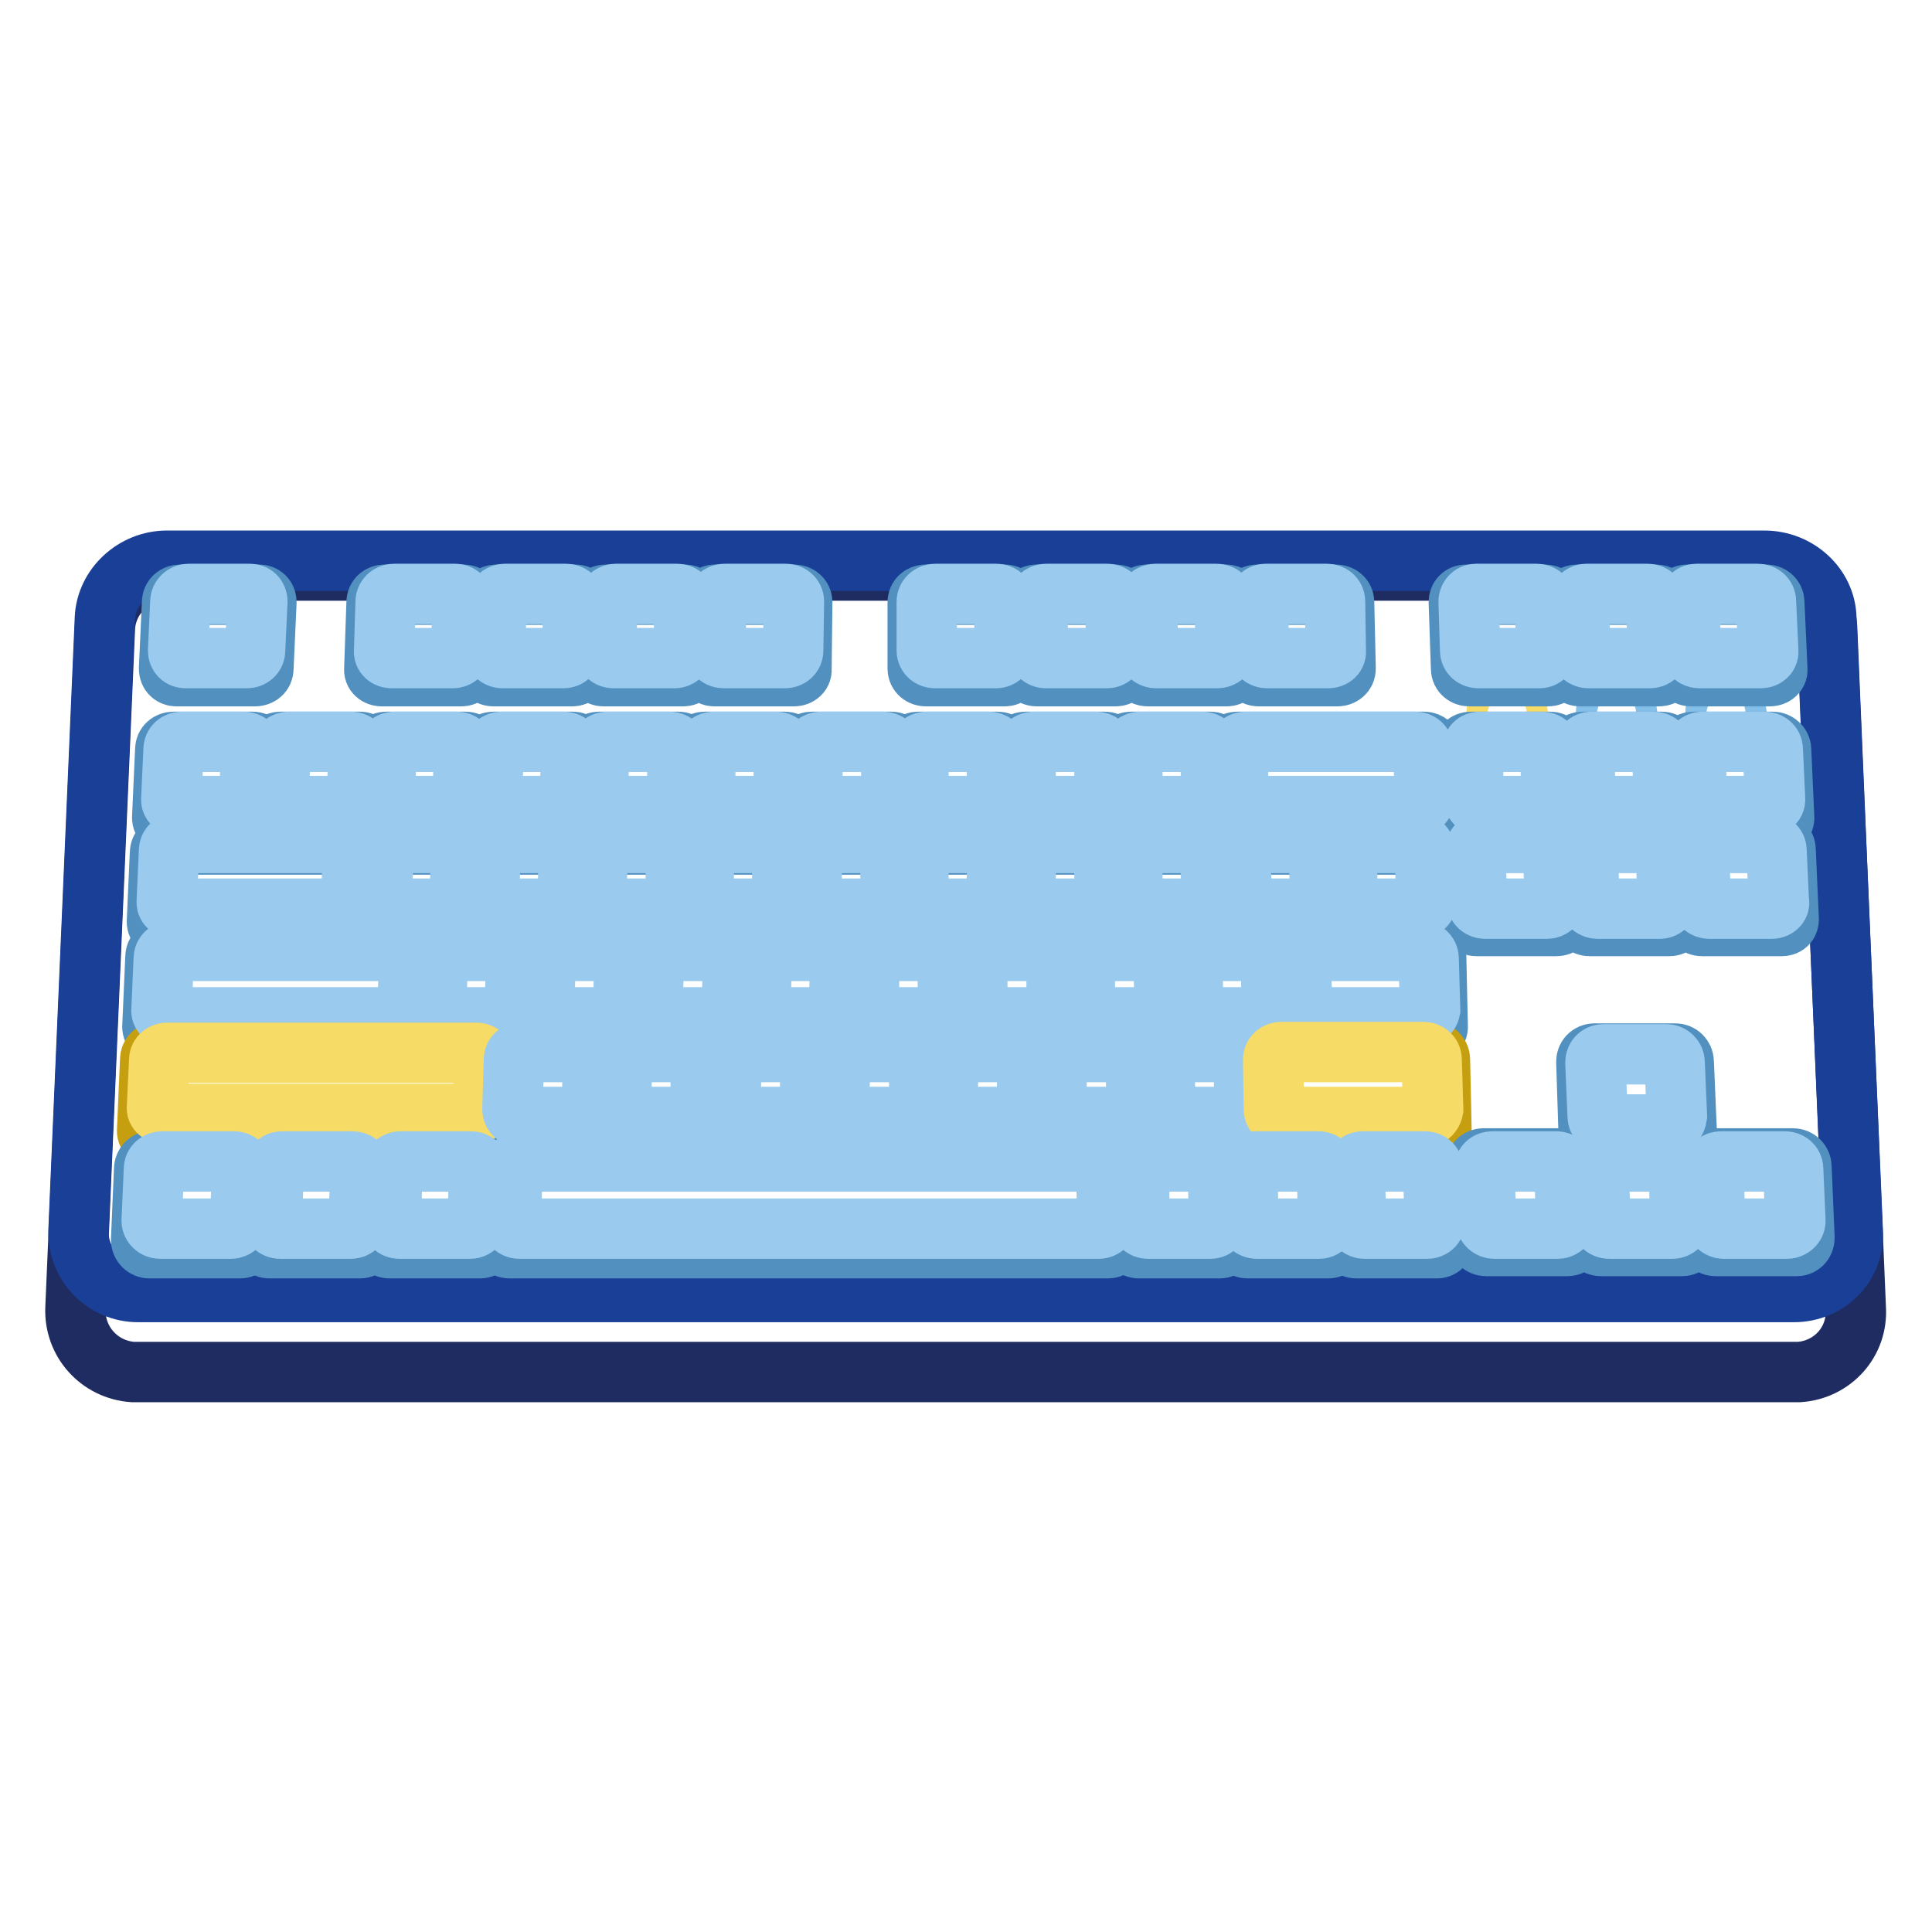 <?xml version="1.0" encoding="utf-8"?>
<!-- Svg Vector Icons : http://www.onlinewebfonts.com/icon -->
<!DOCTYPE svg PUBLIC "-//W3C//DTD SVG 1.1//EN" "http://www.w3.org/Graphics/SVG/1.1/DTD/svg11.dtd">
<svg version="1.1" xmlns="http://www.w3.org/2000/svg" xmlns:xlink="http://www.w3.org/1999/xlink" x="0px" y="0px" viewBox="0 0 256 256" enable-background="new 0 0 256 256" xml:space="preserve">
<g> <path stroke-width="8" fill-opacity="0" stroke="#1e2c62"  d="M238.4,181.8H17.6c-4.4-0.3-7.8-4-7.6-8.5l3.9-90.1c0.2-4.2,3.8-7.6,8-7.6h212.2c4.2,0,7.8,3.4,8,7.6 l3.8,90.1C246.2,177.8,242.8,181.5,238.4,181.8z"/> <path stroke-width="8" fill-opacity="0" stroke="#1a3f97"  d="M237.7,171.2H18.3c-4.5,0-8-3.7-7.9-8.1l3.5-81.2c0.2-4.2,3.9-7.6,8.2-7.6h211.7c4.4,0,8.1,3.4,8.2,7.6 l3.5,81.2C245.8,167.6,242.2,171.2,237.7,171.2z"/> <path stroke-width="8" fill-opacity="0" stroke="#f6db67"  d="M198.3,94.5c0,0.8,0.6,1.5,1.4,1.5c0.8,0,1.4-0.6,1.4-1.4c0,0,0,0,0,0c0-0.8-0.6-1.5-1.4-1.5 C199,93.1,198.3,93.7,198.3,94.5C198.3,94.5,198.3,94.5,198.3,94.5z"/> <path stroke-width="8" fill-opacity="0" stroke="#83bfe9"  d="M212.8,94.5c0,0.8,0.6,1.5,1.4,1.5c0.8,0,1.4-0.6,1.4-1.4c0,0,0,0,0,0c0-0.8-0.6-1.5-1.4-1.5 C213.4,93.1,212.8,93.7,212.8,94.5C212.8,94.5,212.8,94.5,212.8,94.5z"/> <path stroke-width="8" fill-opacity="0" stroke="#83bfe9"  d="M227.3,94.5c0,0.8,0.6,1.5,1.4,1.5c0.8,0,1.4-0.6,1.4-1.4c0,0,0,0,0,0c0-0.8-0.6-1.5-1.4-1.5 C227.9,93.1,227.3,93.7,227.3,94.5C227.3,94.5,227.3,94.5,227.3,94.5z"/> <path stroke-width="8" fill-opacity="0" stroke="#5290c0"  d="M33.8,89.6H23.4c-0.6,0-1-0.4-1-1l0.4-8.8c0-0.6,0.5-1,1.1-1h10.4c0.6,0,1,0.4,1,1l-0.4,8.8 C34.9,89.2,34.4,89.6,33.8,89.6z M33,109.3H22.5c-0.6,0-1.1-0.5-1-1.1l0.4-8.9c0-0.6,0.5-1,1.1-1h10.5c0.6,0,1.1,0.5,1,1l-0.4,8.9 C34.1,108.8,33.6,109.3,33,109.3z M46.6,123.1H21.8c-0.6,0-1.1-0.5-1-1.1l0.4-9c0-0.6,0.5-1.1,1.1-1.1H47c0.6,0,1.1,0.5,1,1.1 l-0.3,9C47.7,122.6,47.2,123.1,46.6,123.1z M53.9,137H21.2c-0.6,0-1.1-0.5-1-1.1l0.4-9.1c0-0.6,0.5-1.1,1.1-1.1h32.6 c0.6,0,1.1,0.5,1.1,1.1l-0.3,9.1C55,136.5,54.5,137,53.9,137z"/> <path stroke-width="8" fill-opacity="0" stroke="#c59f0f"  d="M64,150.8H20.5c-0.6,0-1.1-0.5-1-1.1l0.4-9.3c0-0.6,0.5-1.1,1.1-1.1h43.2c0.6,0,1.1,0.5,1.1,1.1l-0.3,9.3 C65.1,150.3,64.6,150.8,64,150.8z"/> <path stroke-width="8" fill-opacity="0" stroke="#5290c0"  d="M146.8,165.4H67.5c-0.6,0-1.1-0.5-1.1-1.1l0.3-9.4c0-0.6,0.5-1.1,1.1-1.1h78.9c0.6,0,1.1,0.5,1.1,1.1 l0.1,9.4C147.9,164.9,147.4,165.4,146.8,165.4z M47.2,109.3H36.7c-0.6,0-1.1-0.5-1-1.1l0.4-8.9c0-0.6,0.5-1,1.1-1h10.5 c0.6,0,1.1,0.5,1,1l-0.3,8.9C48.2,108.8,47.7,109.3,47.2,109.3z M61.3,109.3H50.8c-0.6,0-1.1-0.5-1-1.1l0.3-8.9c0-0.6,0.5-1,1.1-1 h10.5c0.6,0,1.1,0.5,1,1l-0.3,8.9C62.4,108.8,61.9,109.3,61.3,109.3z M31.8,165.4h-12c-0.6,0-1.1-0.5-1.1-1.1l0.4-9.4 c0-0.6,0.5-1.1,1.1-1.1h12c0.6,0,1.1,0.5,1.1,1.1l-0.4,9.4C33,164.9,32.4,165.4,31.8,165.4z M47.7,165.4h-12 c-0.6,0-1.1-0.5-1.1-1.1l0.4-9.4c0-0.6,0.5-1.1,1.1-1.1h11.9c0.6,0,1.1,0.5,1.1,1.1l-0.3,9.4C48.8,164.9,48.3,165.4,47.7,165.4z  M63.6,165.4h-12c-0.6,0-1.1-0.5-1.1-1.1l0.3-9.4c0-0.6,0.5-1.1,1.1-1.1h11.9c0.6,0,1.1,0.5,1.1,1.1l-0.3,9.4 C64.7,164.9,64.2,165.4,63.6,165.4z M161.6,165.4h-10.7c-0.6,0-1.1-0.5-1.1-1.1l-0.1-9.4c0-0.6,0.5-1.1,1.1-1.1h10.6 c0.6,0,1.1,0.5,1.1,1.1l0.1,9.4C162.7,164.9,162.2,165.4,161.6,165.4z M176,165.4h-10.7c-0.6,0-1.1-0.5-1.1-1.1l-0.1-9.4 c0-0.6,0.5-1.1,1.1-1.1h10.6c0.6,0,1.1,0.5,1.1,1.1l0.2,9.4C177,164.9,176.6,165.4,176,165.4z M190.4,165.4h-10.7 c-0.6,0-1.1-0.5-1.1-1.1l-0.2-9.4c0-0.6,0.5-1.1,1.1-1.1H190c0.6,0,1.1,0.5,1.1,1.1l0.2,9.4C191.4,164.9,191,165.4,190.4,165.4z  M75.5,109.3H65c-0.6,0-1.1-0.5-1-1.1l0.3-8.9c0-0.6,0.5-1,1.1-1h10.5c0.6,0,1.1,0.5,1,1l-0.2,8.9 C76.6,108.8,76.1,109.3,75.5,109.3z M89.7,109.3H79.2c-0.6,0-1.1-0.5-1.1-1.1l0.2-8.9c0-0.6,0.5-1,1.1-1h10.5c0.6,0,1.1,0.5,1.1,1 l-0.2,8.9C90.8,108.8,90.3,109.3,89.7,109.3z M103.9,109.3H93.3c-0.6,0-1.1-0.5-1.1-1.1l0.1-8.9c0-0.6,0.5-1,1.1-1H104 c0.6,0,1.1,0.5,1.1,1l-0.1,8.9C104.9,108.8,104.4,109.3,103.9,109.3z M118,109.3h-10.5c-0.6,0-1.1-0.5-1.1-1.1l0.1-8.9 c0-0.6,0.5-1,1.1-1h10.5c0.6,0,1.1,0.5,1.1,1l0,8.9C119.1,108.8,118.6,109.3,118,109.3z M132.2,109.3h-10.5c-0.6,0-1.1-0.5-1.1-1.1 l0-8.9c0-0.6,0.5-1,1.1-1h10.5c0.6,0,1.1,0.5,1.1,1l0,8.9C133.3,108.8,132.8,109.3,132.2,109.3L132.2,109.3z M146.4,109.3h-10.5 c-0.6,0-1.1-0.5-1.1-1.1l0-8.9c0-0.6,0.5-1,1.1-1h10.5c0.6,0,1.1,0.5,1.1,1l0.1,8.9C147.4,108.8,146.9,109.3,146.4,109.3z  M160.5,109.3H150c-0.6,0-1.1-0.5-1.1-1.1l-0.1-8.9c0-0.6,0.5-1,1.1-1h10.5c0.6,0,1.1,0.5,1.1,1l0.1,8.9 C161.6,108.8,161.1,109.3,160.5,109.3z M188.9,109.3h-24.8c-0.6,0-1.1-0.5-1.1-1.1l-0.1-8.9c0-0.6,0.4-1,1.1-1h24.7 c0.6,0,1.1,0.5,1.1,1l0.2,8.9C189.9,108.8,189.5,109.3,188.9,109.3z M60.9,123.1H50.3c-0.6,0-1.1-0.5-1-1.1l0.3-9 c0-0.6,0.5-1.1,1.1-1.1h10.5c0.6,0,1.1,0.5,1,1.1l-0.3,9C62,122.6,61.5,123.1,60.9,123.1z M75.2,123.1H64.6c-0.6,0-1.1-0.5-1.1-1.1 l0.3-9c0-0.6,0.5-1.1,1.1-1.1h10.5c0.6,0,1.1,0.5,1.1,1.1l-0.2,9C76.3,122.6,75.8,123.1,75.2,123.1z M89.4,123.1H78.8 c-0.6,0-1.1-0.5-1.1-1.1l0.2-9c0-0.6,0.5-1.1,1.1-1.1h10.5c0.6,0,1.1,0.5,1.1,1.1l-0.2,9C90.5,122.6,90,123.1,89.4,123.1z  M103.7,123.1H93.1c-0.6,0-1.1-0.5-1.1-1.1l0.2-9c0-0.6,0.5-1.1,1.1-1.1h10.5c0.6,0,1.1,0.5,1.1,1.1l-0.1,9 C104.8,122.6,104.3,123.1,103.7,123.1z M118,123.1h-10.6c-0.6,0-1.1-0.5-1.1-1.1l0.1-9c0-0.6,0.5-1.1,1.1-1.1H118 c0.6,0,1.1,0.5,1.1,1.1l0,9C119,122.6,118.5,123.1,118,123.1z M132.2,123.1h-10.6c-0.6,0-1.1-0.5-1.1-1.1l0-9 c0-0.6,0.5-1.1,1.1-1.1h10.5c0.6,0,1.1,0.5,1.1,1.1l0,9C133.3,122.6,132.8,123.1,132.2,123.1z M146.5,123.1h-10.6 c-0.6,0-1.1-0.5-1.1-1.1l0-9c0-0.6,0.5-1.1,1.1-1.1h10.5c0.6,0,1.1,0.5,1.1,1.1l0.1,9C147.5,122.6,147.1,123.1,146.5,123.1z  M160.7,123.1h-10.6c-0.6,0-1.1-0.5-1.1-1.1l-0.1-9c0-0.6,0.5-1.1,1.1-1.1h10.5c0.6,0,1.1,0.5,1.1,1.1l0.1,9 C161.8,122.6,161.3,123.1,160.7,123.1z M175,123.1h-10.6c-0.6,0-1.1-0.5-1.1-1.1l-0.1-9c0-0.6,0.5-1.1,1.1-1.1h10.5 c0.6,0,1.1,0.5,1.1,1.1l0.2,9C176,122.6,175.6,123.1,175,123.1z M189.2,123.1h-10.6c-0.6,0-1.1-0.5-1.1-1.1l-0.2-9 c0-0.6,0.4-1.1,1.1-1.1H189c0.6,0,1.1,0.5,1.1,1.1l0.2,9C190.3,122.6,189.8,123.1,189.2,123.1z M68.3,137H57.7 c-0.6,0-1.1-0.5-1.1-1.1l0.3-9.1c0-0.6,0.5-1.1,1.1-1.1h10.6c0.6,0,1.1,0.5,1.1,1.1l-0.2,9.1C69.4,136.5,68.9,137,68.3,137z  M82.7,137H72c-0.6,0-1.1-0.5-1.1-1.1l0.2-9.1c0-0.6,0.5-1.1,1.1-1.1h10.6c0.6,0,1.1,0.5,1.1,1.1l-0.2,9.1 C83.8,136.5,83.3,137,82.7,137z M97,137H86.4c-0.6,0-1.1-0.5-1.1-1.1l0.2-9.1c0-0.6,0.5-1.1,1.1-1.1h10.6c0.6,0,1.1,0.5,1.1,1.1 l-0.1,9.1C98.1,136.5,97.6,137,97,137z M111.4,137h-10.6c-0.6,0-1.1-0.5-1.1-1.1l0.1-9.1c0-0.6,0.5-1.1,1.1-1.1h10.6 c0.6,0,1.1,0.5,1.1,1.1l-0.1,9.1C112.5,136.5,112,137,111.4,137z M125.7,137h-10.6c-0.6,0-1.1-0.5-1.1-1.1l0.1-9.1 c0-0.6,0.5-1.1,1.1-1.1h10.6c0.6,0,1.1,0.5,1.1,1.1v9.1C126.8,136.5,126.3,137,125.7,137z M140,137h-10.6c-0.6,0-1.1-0.5-1.1-1.1 v-9.1c0-0.6,0.5-1.1,1.1-1.1H140c0.6,0,1.1,0.5,1.1,1.1l0.1,9.1C141.1,136.5,140.7,137,140,137z M154.4,137h-10.6 c-0.6,0-1.1-0.5-1.1-1.1l-0.1-9.1c0-0.6,0.5-1.1,1.1-1.1h10.6c0.6,0,1.1,0.5,1.1,1.1l0.1,9.1C155.5,136.5,155,137,154.4,137z  M168.7,137h-10.6c-0.6,0-1.1-0.5-1.1-1.1l-0.1-9.1c0-0.6,0.5-1.1,1.1-1.1h10.6c0.6,0,1.1,0.5,1.1,1.1l0.2,9.1 C169.8,136.5,169.3,137,168.7,137L168.7,137z M189.5,137h-17.1c-0.6,0-1.1-0.5-1.1-1.1l-0.2-9.1c0-0.6,0.5-1.1,1.1-1.1h17 c0.6,0,1.1,0.5,1.1,1.1l0.2,9.1C190.6,136.5,190.1,137,189.5,137z M78.5,150.8H67.8c-0.6,0-1.1-0.5-1.1-1.1l0.2-9.3 c0-0.6,0.5-1.1,1.1-1.1h10.6c0.6,0,1.1,0.5,1.1,1.1l-0.2,9.3C79.6,150.3,79.1,150.8,78.5,150.8z M92.9,150.8H82.2 c-0.6,0-1.1-0.5-1.1-1.1l0.2-9.3c0-0.6,0.5-1.1,1.1-1.1h10.6c0.6,0,1.1,0.5,1.1,1.1l-0.1,9.3C94,150.3,93.5,150.8,92.9,150.8z  M107.3,150.8H96.6c-0.6,0-1.1-0.5-1.1-1.1l0.1-9.3c0-0.6,0.5-1.1,1.1-1.1h10.7c0.6,0,1.1,0.5,1.1,1.1l-0.1,9.3 C108.4,150.3,107.9,150.8,107.3,150.8z M121.8,150.8h-10.7c-0.6,0-1.1-0.5-1.1-1.1l0.1-9.3c0-0.6,0.5-1.1,1.1-1.1h10.6 c0.6,0,1.1,0.5,1.1,1.1l0,9.3C122.8,150.3,122.4,150.8,121.8,150.8z M136.2,150.8h-10.7c-0.6,0-1.1-0.5-1.1-1.1l0-9.3 c0-0.6,0.5-1.1,1.1-1.1h10.6c0.6,0,1.1,0.5,1.1,1.1l0,9.3C137.3,150.3,136.8,150.8,136.2,150.8z M150.6,150.8h-10.7 c-0.6,0-1.1-0.5-1.1-1.1l0-9.3c0-0.6,0.5-1.1,1.1-1.1h10.6c0.6,0,1.1,0.5,1.1,1.1l0.1,9.3C151.7,150.3,151.2,150.8,150.6,150.8 L150.6,150.8z M165,150.8h-10.7c-0.6,0-1.1-0.5-1.1-1.1l-0.1-9.3c0-0.6,0.5-1.1,1.1-1.1h10.6c0.6,0,1.1,0.5,1.1,1.1l0.2,9.3 C166.1,150.3,165.6,150.8,165,150.8z"/> <path stroke-width="8" fill-opacity="0" stroke="#c59f0f"  d="M190,150.8h-21.2c-0.6,0-1.1-0.5-1.1-1.1l-0.2-9.3c0-0.6,0.5-1.1,1.1-1.1h21.1c0.6,0,1.1,0.5,1.1,1.1 l0.2,9.3C191,150.3,190.6,150.8,190,150.8L190,150.8z"/> <path stroke-width="8" fill-opacity="0" stroke="#5290c0"  d="M61.1,89.6H50.6c-0.6,0-1.1-0.4-1-1l0.3-8.8c0-0.6,0.5-1,1.1-1h10.4c0.6,0,1,0.4,1,1l-0.3,8.8 C62.2,89.2,61.7,89.6,61.1,89.6z M75.8,89.6H65.4c-0.6,0-1.1-0.4-1-1l0.3-8.8c0-0.6,0.5-1,1.1-1h10.4c0.6,0,1.1,0.4,1,1l-0.2,8.8 C76.8,89.2,76.4,89.6,75.8,89.6z M90.5,89.6H80c-0.6,0-1.1-0.4-1-1l0.2-8.8c0-0.6,0.5-1,1.1-1h10.4c0.6,0,1.1,0.4,1,1l-0.2,8.8 C91.6,89.2,91.1,89.6,90.5,89.6z M105.2,89.6H94.7c-0.6,0-1.1-0.4-1.1-1l0.1-8.8c0-0.6,0.5-1,1.1-1h10.4c0.6,0,1.1,0.4,1.1,1 l-0.1,8.8C106.3,89.2,105.8,89.6,105.2,89.6z M133.1,89.6h-10.4c-0.6,0-1.1-0.4-1.1-1l0-8.8c0-0.6,0.5-1,1.1-1h10.4 c0.6,0,1.1,0.4,1.1,1l0,8.8C134.2,89.2,133.7,89.6,133.1,89.6z M147.8,89.6h-10.4c-0.6,0-1.1-0.4-1.1-1l0-8.8c0-0.6,0.5-1,1.1-1 h10.4c0.6,0,1.1,0.4,1.1,1l0.1,8.8C148.9,89.2,148.4,89.6,147.8,89.6L147.8,89.6z M162.5,89.6h-10.4c-0.6,0-1.1-0.4-1.1-1l-0.1-8.8 c0-0.6,0.5-1,1.1-1h10.4c0.6,0,1.1,0.4,1.1,1l0.1,8.8C163.6,89.2,163.1,89.6,162.5,89.6L162.5,89.6z M177.2,89.6h-10.4 c-0.6,0-1.1-0.4-1.1-1l-0.1-8.8c0-0.6,0.4-1,1-1H177c0.6,0,1.1,0.4,1.1,1l0.2,8.8C178.3,89.2,177.8,89.6,177.2,89.6L177.2,89.6z  M205.1,89.6h-10.4c-0.6,0-1.1-0.4-1.1-1l-0.3-8.8c0-0.6,0.4-1,1-1h10.4c0.6,0,1.1,0.4,1.1,1l0.3,8.8 C206.2,89.2,205.7,89.6,205.1,89.6L205.1,89.6z M219.8,89.6h-10.4c-0.6,0-1.1-0.4-1.1-1l-0.3-8.8c0-0.6,0.4-1,1-1h10.4 c0.6,0,1.1,0.4,1.1,1l0.4,8.8C220.9,89.2,220.4,89.6,219.8,89.6L219.8,89.6z M234.5,89.6h-10.4c-0.6,0-1.1-0.4-1.1-1l-0.4-8.8 c0-0.6,0.4-1,1-1H234c0.6,0,1.1,0.4,1.1,1l0.4,8.8C235.6,89.2,235.1,89.6,234.5,89.6z M205.8,109.3h-10.5c-0.6,0-1.1-0.5-1.1-1.1 l-0.3-8.9c0-0.6,0.4-1,1-1h10.5c0.6,0,1.1,0.5,1.1,1l0.3,8.9C206.9,108.8,206.4,109.3,205.8,109.3z M220.6,109.3h-10.5 c-0.6,0-1.1-0.5-1.1-1.1l-0.3-8.9c0-0.6,0.4-1,1-1h10.5c0.6,0,1.1,0.5,1.1,1l0.4,8.9C221.7,108.8,221.2,109.3,220.6,109.3z  M235.4,109.3h-10.5c-0.6,0-1.1-0.5-1.1-1.1l-0.4-8.9c0-0.6,0.4-1,1-1h10.5c0.6,0,1.1,0.5,1.1,1l0.4,8.9 C236.5,108.8,236.1,109.3,235.4,109.3L235.4,109.3z M206.2,122.7h-10.6c-0.6,0-1.1-0.5-1.1-1.1l-0.3-9c0-0.6,0.4-1.1,1-1.1h10.5 c0.6,0,1.1,0.5,1.1,1.1l0.3,9C207.3,122.3,206.9,122.7,206.2,122.7z M221.2,122.7h-10.6c-0.6,0-1.1-0.5-1.1-1.1l-0.3-9 c0-0.6,0.4-1.1,1-1.1h10.5c0.6,0,1.1,0.5,1.1,1.1l0.4,9C222.2,122.3,221.8,122.7,221.2,122.7z M236.1,122.7h-10.6 c-0.6,0-1.1-0.5-1.1-1.1l-0.4-9c0-0.6,0.4-1.1,1-1.1h10.5c0.6,0,1.1,0.5,1.1,1.1l0.4,9C237.1,122.3,236.7,122.7,236.1,122.7z  M207.7,165.1h-10.8c-0.6,0-1.1-0.5-1.1-1.1l-0.3-9.4c0-0.6,0.4-1.1,1.1-1.1h10.7c0.6,0,1.1,0.5,1.1,1.1l0.3,9.4 C208.8,164.6,208.3,165.1,207.7,165.1z M222.9,165.1h-10.8c-0.6,0-1.1-0.5-1.1-1.1l-0.3-9.4c0-0.6,0.4-1.1,1.1-1.1h10.7 c0.6,0,1.1,0.5,1.1,1.1l0.4,9.4C224,164.6,223.5,165.1,222.9,165.1z M222.3,151.1h-10.7c-0.6,0-1.1-0.5-1.1-1.1l-0.3-9.3 c0-0.6,0.4-1.1,1.1-1.1h10.7c0.6,0,1.1,0.5,1.1,1.1l0.4,9.3C223.4,150.6,222.9,151.1,222.3,151.1z M238.1,165.1h-10.8 c-0.6,0-1.1-0.5-1.1-1.1l-0.4-9.4c0-0.6,0.4-1.1,1.1-1.1h10.7c0.6,0,1.1,0.5,1.1,1.1l0.4,9.4C239.1,164.6,238.7,165.1,238.1,165.1z "/> <path stroke-width="8" fill-opacity="0" stroke="#9acbee"  d="M52.8,134.8H22.4c-0.6,0-1.1-0.5-1-1l0.3-6.8c0-0.6,0.5-1,1.1-1h30.3c0.6,0,1.1,0.4,1.1,1l-0.2,6.8 C53.9,134.3,53.4,134.8,52.8,134.8z M67.2,134.8h-8.3c-0.6,0-1.1-0.5-1.1-1l0.2-6.8c0-0.6,0.5-1,1.1-1h8.2c0.6,0,1.1,0.4,1.1,1 l-0.2,6.8C68.3,134.3,67.8,134.8,67.2,134.8z M81.5,134.8h-8.3c-0.6,0-1.1-0.5-1.1-1l0.2-6.8c0-0.6,0.5-1,1.1-1h8.2 c0.6,0,1.1,0.4,1.1,1l-0.1,6.8C82.6,134.3,82.1,134.8,81.5,134.8z M95.9,134.8h-8.3c-0.6,0-1.1-0.5-1.1-1l0.1-6.8 c0-0.6,0.5-1,1.1-1H96c0.6,0,1.1,0.4,1.1,1l-0.1,6.8C97,134.3,96.5,134.8,95.9,134.8z M110.2,134.8h-8.3c-0.6,0-1.1-0.5-1.1-1 l0.1-6.8c0-0.6,0.5-1,1.1-1h8.2c0.6,0,1.1,0.4,1.1,1l-0.1,6.8C111.3,134.3,110.8,134.8,110.2,134.8z M124.5,134.8h-8.3 c-0.6,0-1.1-0.5-1.1-1l0.1-6.8c0-0.6,0.5-1,1.1-1h8.2c0.6,0,1.1,0.4,1.1,1v6.8C125.6,134.3,125.1,134.8,124.5,134.8z M138.9,134.8 h-8.3c-0.6,0-1.1-0.5-1.1-1v-6.8c0-0.6,0.5-1,1.1-1h8.3c0.6,0,1.1,0.4,1.1,1l0,6.8C139.9,134.3,139.5,134.8,138.9,134.8 L138.9,134.8z M153.2,134.8h-8.3c-0.6,0-1.1-0.5-1.1-1l-0.1-6.8c0-0.6,0.5-1,1.1-1h8.3c0.6,0,1.1,0.4,1.1,1l0.1,6.8 C154.3,134.3,153.8,134.8,153.2,134.8L153.2,134.8z M167.5,134.8h-8.3c-0.6,0-1.1-0.5-1.1-1l-0.1-6.8c0-0.6,0.5-1,1.1-1h8.2 c0.6,0,1.1,0.4,1.1,1l0.1,6.8C168.6,134.3,168.1,134.8,167.5,134.8z M188.3,134.8h-14.7c-0.6,0-1.1-0.5-1.1-1l-0.1-6.8 c0-0.6,0.5-1,1.1-1h14.7c0.6,0,1.1,0.4,1.1,1l0.2,6.8C189.4,134.3,188.9,134.8,188.3,134.8z"/> <path stroke-width="8" fill-opacity="0" stroke="#f6db67"  d="M62.8,147.6H21.8c-0.6,0-1.1-0.4-1-0.9l0.3-6.3c0-0.5,0.5-0.9,1.1-0.9h40.9c0.6,0,1.1,0.4,1.1,0.9l-0.2,6.3 C63.9,147.2,63.4,147.6,62.8,147.6z"/> <path stroke-width="8" fill-opacity="0" stroke="#9acbee"  d="M77.3,148H69c-0.6,0-1.1-0.4-1.1-1l0.2-6.6c0-0.6,0.5-1,1.1-1h8.3c0.6,0,1.1,0.4,1.1,1l-0.2,6.6 C78.4,147.5,77.9,148,77.3,148z M91.7,148h-8.3c-0.6,0-1.1-0.4-1.1-1l0.1-6.6c0-0.6,0.5-1,1.1-1h8.3c0.6,0,1.1,0.4,1.1,1l-0.1,6.6 C92.8,147.5,92.3,148,91.7,148z M106.2,148h-8.3c-0.6,0-1.1-0.4-1.1-1l0.1-6.6c0-0.6,0.5-1,1.1-1h8.3c0.6,0,1.1,0.4,1.1,1l-0.1,6.6 C107.3,147.5,106.8,148,106.2,148z M120.6,148h-8.3c-0.6,0-1.1-0.4-1.1-1l0.1-6.6c0-0.6,0.5-1,1.1-1h8.3c0.6,0,1.1,0.4,1.1,1l0,6.6 C121.7,147.5,121.2,148,120.6,148z M135,148h-8.3c-0.6,0-1.1-0.4-1.1-1v-6.6c0-0.6,0.5-1,1.1-1h8.3c0.6,0,1.1,0.4,1.1,1l0,6.6 C136.1,147.5,135.6,148,135,148z M149.4,148h-8.3c-0.6,0-1.1-0.4-1.1-1l0-6.6c0-0.6,0.5-1,1.1-1h8.3c0.6,0,1.1,0.4,1.1,1l0.1,6.6 C150.5,147.5,150,148,149.4,148z M163.8,148h-8.3c-0.6,0-1.1-0.4-1.1-1l-0.1-6.6c0-0.6,0.5-1,1.1-1h8.3c0.6,0,1.1,0.4,1.1,1 l0.1,6.6C164.9,147.5,164.4,148,163.8,148L163.8,148z"/> <path stroke-width="8" fill-opacity="0" stroke="#f6db67"  d="M188.7,148h-18.8c-0.6,0-1.1-0.4-1.1-1l-0.1-6.6c0-0.6,0.5-1,1.1-1h18.8c0.6,0,1.1,0.4,1.1,1l0.2,6.6 C189.8,147.5,189.4,148,188.7,148z"/> <path stroke-width="8" fill-opacity="0" stroke="#9acbee"  d="M32.7,87.2h-8.1c-0.6,0-1-0.4-1-1l0.3-6.5c0-0.5,0.5-1,1.1-1h8.1c0.6,0,1,0.4,1,1l-0.3,6.5 C33.8,86.8,33.3,87.2,32.7,87.2z M31.9,106.8h-8.2c-0.6,0-1.1-0.4-1-1l0.3-6.5c0-0.6,0.5-1,1.1-1h8.2c0.6,0,1.1,0.4,1,1l-0.3,6.5 C33,106.4,32.5,106.8,31.9,106.8z M45.5,120.4H23.1c-0.6,0-1.1-0.4-1-1l0.3-6.7c0-0.6,0.5-1,1.1-1h22.3c0.6,0,1.1,0.4,1,1l-0.3,6.7 C46.6,119.9,46.1,120.4,45.5,120.4z M46.1,106.8h-8.2c-0.6,0-1.1-0.4-1-1l0.3-6.5c0-0.6,0.5-1,1.1-1h8.2c0.6,0,1.1,0.4,1,1 l-0.2,6.5C47.1,106.4,46.6,106.8,46.1,106.8z M60.2,106.8H52c-0.6,0-1.1-0.4-1-1l0.2-6.5c0-0.6,0.5-1,1.1-1h8.2c0.6,0,1.1,0.4,1,1 l-0.2,6.5C61.3,106.4,60.8,106.8,60.2,106.8z M74.4,106.8h-8.2c-0.6,0-1.1-0.4-1-1l0.2-6.5c0-0.6,0.5-1,1.1-1h8.2 c0.6,0,1.1,0.4,1,1l-0.2,6.5C75.4,106.4,75,106.8,74.4,106.8z M88.5,106.8h-8.2c-0.6,0-1.1-0.4-1.1-1l0.2-6.5c0-0.6,0.5-1,1.1-1 h8.2c0.6,0,1.1,0.4,1.1,1l-0.1,6.5C89.6,106.4,89.1,106.8,88.5,106.8z M102.7,106.8h-8.2c-0.6,0-1.1-0.4-1.1-1l0.1-6.5 c0-0.6,0.5-1,1.1-1h8.2c0.6,0,1.1,0.4,1.1,1l-0.1,6.5C103.8,106.4,103.3,106.8,102.7,106.8z M116.9,106.8h-8.2 c-0.6,0-1.1-0.4-1.1-1l0.1-6.5c0-0.6,0.5-1,1.1-1h8.2c0.6,0,1.1,0.4,1.1,1l0,6.5C117.9,106.4,117.5,106.8,116.9,106.8z M131,106.8 h-8.2c-0.6,0-1.1-0.4-1.1-1l0-6.5c0-0.6,0.5-1,1.1-1h8.2c0.6,0,1.1,0.4,1.1,1v6.5C132.1,106.4,131.6,106.8,131,106.8z M145.2,106.8 H137c-0.6,0-1.1-0.4-1.1-1l0-6.5c0-0.6,0.5-1,1.1-1h8.2c0.6,0,1.1,0.4,1.1,1l0.1,6.5C146.3,106.4,145.8,106.8,145.2,106.8 L145.2,106.8z M159.4,106.8h-8.2c-0.6,0-1.1-0.4-1.1-1l-0.1-6.5c0-0.6,0.5-1,1.1-1h8.2c0.6,0,1.1,0.4,1.1,1l0.1,6.5 C160.4,106.4,159.9,106.8,159.4,106.8z M187.7,106.8h-22.5c-0.6,0-1.1-0.4-1.1-1l-0.1-6.5c0-0.6,0.4-1,1.1-1h22.4 c0.6,0,1.1,0.4,1.1,1l0.2,6.5C188.7,106.4,188.3,106.8,187.7,106.8z M59.8,120.4h-8.2c-0.6,0-1.1-0.4-1-1l0.2-6.7 c0-0.6,0.5-1,1.1-1h8.2c0.6,0,1.1,0.4,1,1l-0.2,6.7C60.9,119.9,60.4,120.4,59.8,120.4z M74.1,120.4h-8.2c-0.6,0-1.1-0.4-1.1-1 l0.2-6.7c0-0.6,0.5-1,1.1-1h8.2c0.6,0,1.1,0.4,1.1,1l-0.2,6.7C75.1,119.9,74.6,120.4,74.1,120.4z M88.3,120.4h-8.2 c-0.6,0-1.1-0.4-1.1-1l0.2-6.7c0-0.6,0.5-1,1.1-1h8.2c0.6,0,1.1,0.4,1.1,1l-0.1,6.7C89.4,119.9,88.9,120.4,88.3,120.4z  M102.5,120.4h-8.2c-0.6,0-1.1-0.4-1.1-1l0.1-6.7c0-0.6,0.5-1,1.1-1h8.2c0.6,0,1.1,0.4,1.1,1l-0.1,6.7 C103.6,119.9,103.1,120.4,102.5,120.4z M116.8,120.4h-8.2c-0.6,0-1.1-0.4-1.1-1l0.1-6.7c0-0.6,0.5-1,1.1-1h8.2c0.6,0,1.1,0.4,1.1,1 l0,6.7C117.9,119.9,117.4,120.4,116.8,120.4z M131,120.4h-8.2c-0.6,0-1.1-0.4-1.1-1l0-6.7c0-0.6,0.5-1,1.1-1h8.2 c0.6,0,1.1,0.4,1.1,1v6.7C132.1,119.9,131.6,120.4,131,120.4z M145.3,120.4H137c-0.6,0-1.1-0.4-1.1-1l0-6.7c0-0.6,0.5-1,1.1-1h8.2 c0.6,0,1.1,0.4,1.1,1l0.1,6.7C146.4,119.9,145.9,120.4,145.3,120.4z M159.5,120.4h-8.3c-0.6,0-1.1-0.4-1.1-1l-0.1-6.7 c0-0.6,0.5-1,1.1-1h8.2c0.6,0,1.1,0.4,1.1,1l0.1,6.7C160.6,119.9,160.1,120.4,159.5,120.4z M173.8,120.4h-8.2c-0.6,0-1.1-0.4-1.1-1 l-0.1-6.7c0-0.6,0.5-1,1.1-1h8.2c0.6,0,1.1,0.4,1.1,1l0.1,6.7C174.9,119.9,174.4,120.4,173.8,120.4L173.8,120.4z M188,120.4h-8.3 c-0.6,0-1.1-0.4-1.1-1l-0.2-6.7c0-0.6,0.4-1,1.1-1h8.2c0.6,0,1.1,0.4,1.1,1l0.2,6.7C189.1,119.9,188.6,120.4,188,120.4z M60,87.2 h-8.1c-0.6,0-1.1-0.4-1-1l0.2-6.5c0-0.5,0.5-1,1.1-1h8.1c0.6,0,1,0.4,1,1l-0.2,6.5C61,86.8,60.6,87.2,60,87.2z M74.7,87.2h-8.1 c-0.6,0-1.1-0.4-1-1l0.2-6.5c0-0.5,0.5-1,1.1-1h8.1c0.6,0,1.1,0.4,1,1l-0.2,6.5C75.7,86.8,75.2,87.2,74.7,87.2z M89.4,87.2h-8.1 c-0.6,0-1.1-0.4-1-1l0.2-6.5c0-0.5,0.5-1,1.1-1h8.1c0.6,0,1.1,0.4,1,1l-0.1,6.5C90.4,86.8,89.9,87.2,89.4,87.2z M104,87.2h-8.1 c-0.6,0-1.1-0.4-1.1-1l0.1-6.5c0-0.5,0.5-1,1.1-1h8.1c0.6,0,1.1,0.4,1.1,1l-0.1,6.5C105.1,86.8,104.6,87.2,104,87.2z M132,87.2 h-8.1c-0.6,0-1.1-0.4-1.1-1l0-6.5c0-0.5,0.5-1,1.1-1h8.1c0.6,0,1.1,0.4,1.1,1v6.5C133,86.8,132.5,87.2,132,87.2z M146.7,87.2h-8.1 c-0.6,0-1.1-0.4-1.1-1l0-6.5c0-0.5,0.5-1,1.1-1h8.1c0.6,0,1.1,0.4,1.1,1l0.1,6.5C147.7,86.8,147.2,87.2,146.7,87.2L146.7,87.2z  M161.3,87.2h-8.1c-0.6,0-1.1-0.4-1.1-1l-0.1-6.5c0-0.5,0.5-1,1.1-1h8.1c0.6,0,1.1,0.4,1.1,1l0.1,6.5 C162.4,86.8,161.9,87.2,161.3,87.2z M176,87.2h-8.1c-0.6,0-1.1-0.4-1.1-1l-0.1-6.5c0-0.5,0.4-1,1-1h8.1c0.6,0,1.1,0.4,1.1,1 l0.1,6.5C177.1,86.8,176.6,87.2,176,87.2z M204,87.2h-8.1c-0.6,0-1.1-0.4-1.1-1l-0.2-6.5c0-0.5,0.4-1,1-1h8c0.6,0,1.1,0.4,1.1,1 l0.2,6.5C205,86.8,204.5,87.2,204,87.2z M218.6,87.2h-8.1c-0.6,0-1.1-0.4-1.1-1l-0.2-6.5c0-0.5,0.4-1,1-1h8.1c0.6,0,1.1,0.4,1.1,1 l0.3,6.5C219.7,86.8,219.2,87.2,218.6,87.2z M233.3,87.2h-8.1c-0.6,0-1.1-0.4-1.1-1l-0.3-6.5c0-0.5,0.4-1,1-1h8.1 c0.6,0,1.1,0.4,1.1,1l0.3,6.5C234.4,86.8,233.9,87.2,233.3,87.2L233.3,87.2z M204.6,106.8h-8.2c-0.6,0-1.1-0.4-1.1-1l-0.2-6.5 c0-0.6,0.4-1,1-1h8.2c0.6,0,1.1,0.4,1.1,1l0.2,6.5C205.6,106.4,205.2,106.8,204.6,106.8L204.6,106.8z M219.4,106.8h-8.2 c-0.6,0-1.1-0.4-1.1-1l-0.2-6.5c0-0.6,0.4-1,1-1h8.2c0.6,0,1.1,0.4,1.1,1l0.3,6.5C220.5,106.4,220,106.8,219.4,106.8z M234.2,106.8 H226c-0.6,0-1.1-0.4-1.1-1l-0.3-6.5c0-0.6,0.4-1,1-1h8.2c0.6,0,1.1,0.4,1.1,1l0.3,6.5C235.3,106.4,234.8,106.8,234.2,106.8z  M205,120.4h-8.2c-0.6,0-1.1-0.4-1.1-1l-0.2-6.7c0-0.6,0.4-1,1-1h8.2c0.6,0,1.1,0.4,1.1,1l0.2,6.7 C206.1,119.9,205.6,120.4,205,120.4L205,120.4z M220,120.4h-8.3c-0.6,0-1.1-0.4-1.1-1l-0.2-6.7c0-0.6,0.4-1,1-1h8.2 c0.6,0,1.1,0.4,1.1,1l0.3,6.7C221,119.9,220.5,120.4,220,120.4L220,120.4z M234.8,120.4h-8.3c-0.6,0-1.1-0.4-1.1-1l-0.3-6.7 c0-0.6,0.4-1,1-1h8.2c0.6,0,1.1,0.4,1.1,1l0.3,6.7C235.9,119.9,235.4,120.4,234.8,120.4L234.8,120.4z"/> <path stroke-width="8" fill-opacity="0" stroke="#9acbee"  d="M145.6,162.8H68.8c-0.6,0-1.1-0.5-1.1-1l0.2-6.9c0-0.6,0.5-1,1.1-1h76.5c0.6,0,1.1,0.4,1.1,1l0.1,6.9 C146.7,162.3,146.2,162.8,145.6,162.8z M30.6,162.8h-9.4c-0.6,0-1.1-0.5-1.1-1l0.3-6.9c0-0.6,0.5-1,1.1-1H31c0.6,0,1.1,0.4,1.1,1 l-0.3,6.9C31.7,162.3,31.2,162.8,30.6,162.8z M46.5,162.8h-9.4c-0.6,0-1.1-0.5-1.1-1l0.3-6.9c0-0.6,0.5-1,1.1-1h9.3 c0.6,0,1.1,0.4,1.1,1l-0.3,6.9C47.6,162.3,47.1,162.8,46.5,162.8z M62.3,162.8h-9.4c-0.6,0-1.1-0.5-1.1-1l0.2-6.9 c0-0.6,0.5-1,1.1-1h9.3c0.6,0,1.1,0.4,1.1,1l-0.2,6.9C63.4,162.3,62.9,162.8,62.3,162.8z M160.4,162.8h-8.3c-0.6,0-1.1-0.5-1.1-1 l-0.1-6.9c0-0.6,0.5-1,1.1-1h8.3c0.6,0,1.1,0.4,1.1,1l0.1,6.9C161.4,162.3,161,162.8,160.4,162.8L160.4,162.8z M174.8,162.8h-8.3 c-0.6,0-1.1-0.5-1.1-1l-0.1-6.9c0-0.6,0.5-1,1.1-1h8.3c0.6,0,1.1,0.4,1.1,1l0.2,6.9C175.8,162.3,175.4,162.8,174.8,162.8 L174.8,162.8z M189.1,162.8h-8.3c-0.6,0-1.1-0.5-1.1-1l-0.2-6.9c0-0.6,0.5-1,1.1-1h8.2c0.6,0,1.1,0.4,1.1,1l0.2,6.9 C190.2,162.3,189.8,162.8,189.1,162.8z M206.4,162.8h-8.4c-0.6,0-1.1-0.5-1.1-1l-0.2-6.9c0-0.6,0.4-1,1.1-1h8.4 c0.6,0,1.1,0.4,1.1,1l0.2,6.9C207.5,162.3,207,162.8,206.4,162.8L206.4,162.8z M221.6,162.8h-8.4c-0.6,0-1.1-0.5-1.1-1l-0.3-6.9 c0-0.6,0.4-1,1.1-1h8.4c0.6,0,1.1,0.4,1.1,1l0.3,6.9C222.7,162.3,222.2,162.8,221.6,162.8z M236.8,162.8h-8.4c-0.6,0-1.1-0.5-1.1-1 l-0.3-6.9c0-0.6,0.4-1,1.1-1h8.4c0.6,0,1.1,0.4,1.1,1l0.3,6.9C237.9,162.3,237.4,162.8,236.8,162.8z"/> <path stroke-width="8" fill-opacity="0" stroke="#9acbee"  d="M221.1,149h-8.3c-0.6,0-1.1-0.5-1.1-1.1l-0.3-7.1c0-0.6,0.4-1.1,1.1-1.1h8.3c0.6,0,1.1,0.5,1.1,1.1l0.3,7.1 C222.1,148.6,221.7,149,221.1,149z"/></g>
</svg>